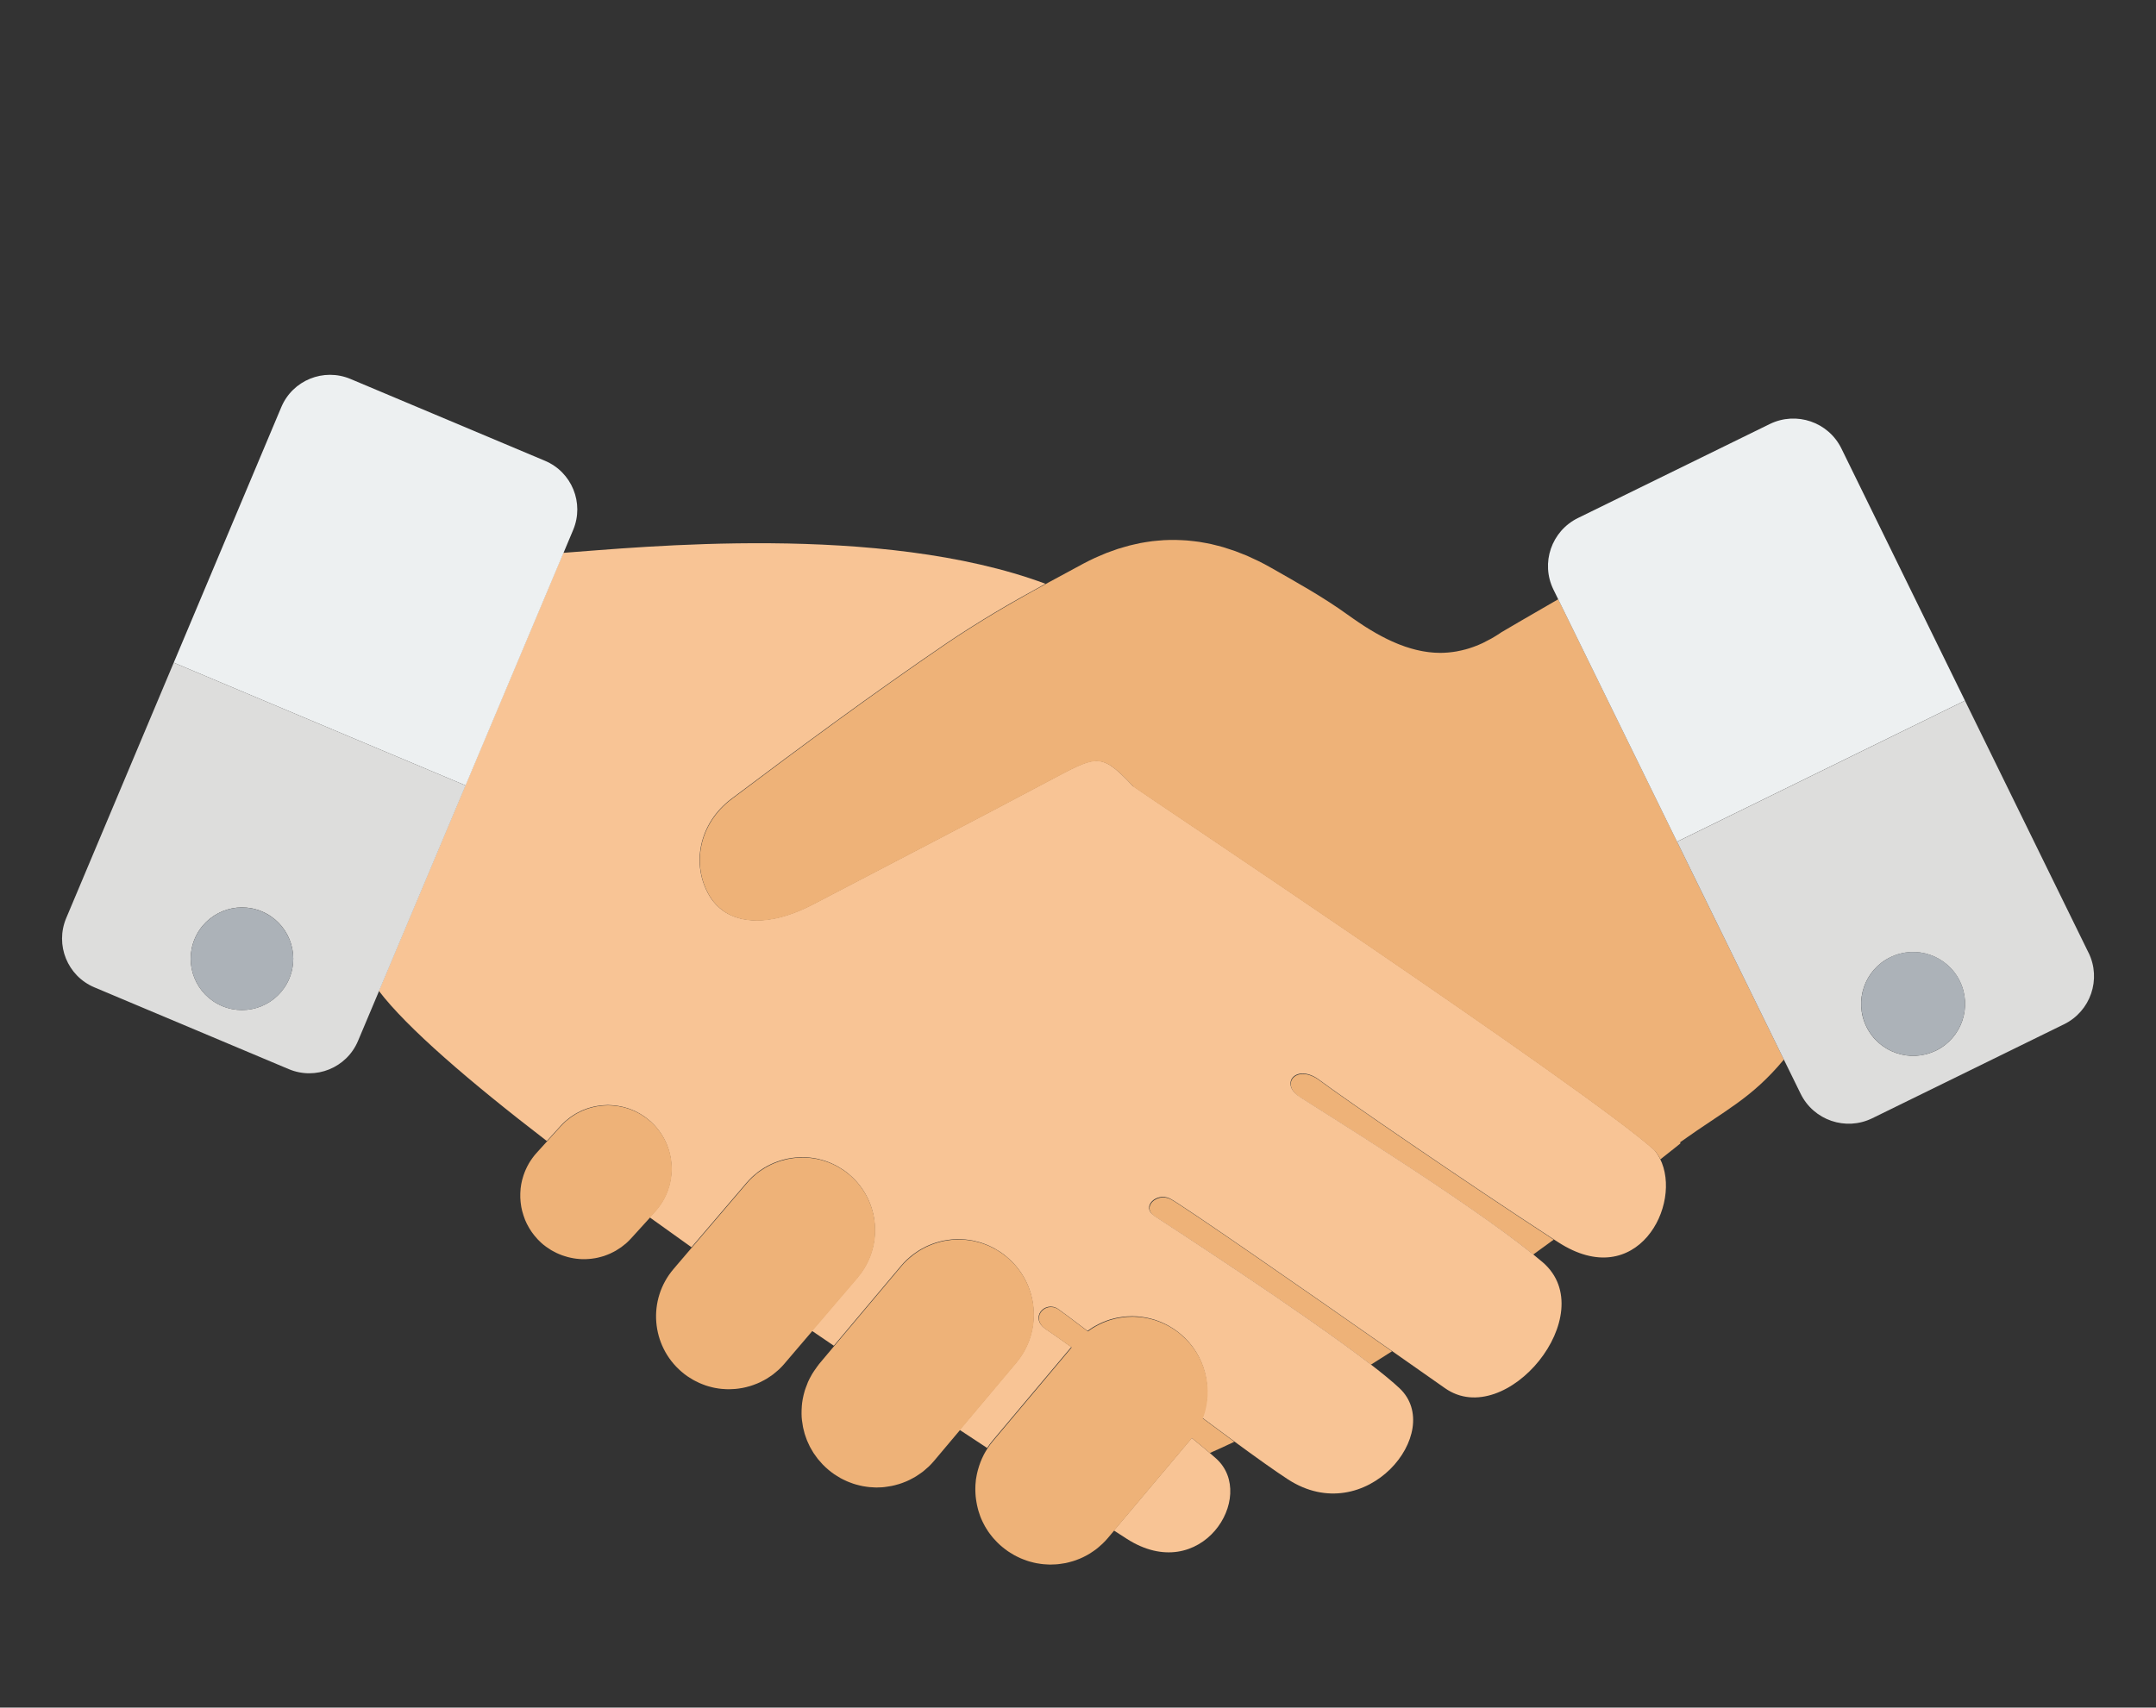 <?xml version="1.0" encoding="UTF-8"?> <svg xmlns="http://www.w3.org/2000/svg" id="Layer_1" data-name="Layer 1" viewBox="0 0 465.09 368.45"><rect x="0" y="0" width="465.09" height="368.45" fill="#333333" stroke="none"/><defs><style> .cls-1 { fill: #dddddc; } .cls-2 { fill: none; } .cls-3 { fill: #f8c495; } .cls-4 { fill: #edf0f1; } .cls-5 { fill: #acb2b8; } .cls-6 { fill: #eeb278; } </style></defs><rect class="cls-2" width="465.09" height="368.45"></rect><g><path class="cls-6" d="M280.44,236.77c4.24,2.74,36.05,22.42,50.29,33.93,1.51-1.09,2.99-2.17,4.43-3.22-18.83-12.27-45.57-30.64-50.44-34.31-4.96-3.74-8.76.72-4.29,3.61Z"></path><path class="cls-6" d="M249.14,262.49c2.56,1.68,31.77,20.58,46.58,31.97,1.52-.96,3.04-1.92,4.56-2.89-17.92-12.54-45.5-31.72-47.82-32.85-2.93-1.43-6.33,1.81-3.32,3.78Z"></path><path class="cls-3" d="M256.71,310.72l-16.42,19.52c1.1.71,2.02,1.3,2.7,1.74,16.04,10.39,28.39-9.15,19.35-17.27-.43-.38-.9-.8-1.39-1.22-1.15-.99-2.45-2.07-3.88-3.23-.12.15-.22.31-.35.46Z"></path><path class="cls-3" d="M244.53,169.75c-.09-.09-.18-.19-.26-.28-.41-.44-.8-.85-1.18-1.23-.1-.1-.19-.2-.29-.29-.36-.36-.7-.7-1.03-1-.08-.08-.17-.15-.25-.23-.31-.28-.6-.54-.89-.77l-.98-.72c-.08-.05-.16-.11-.24-.16-.26-.16-.52-.29-.77-.41-.09-.04-.18-.08-.27-.12-.25-.1-.5-.18-.75-.24-.09-.02-.18-.03-.27-.05-.24-.04-.48-.07-.73-.07-.04,0-.07-.01-.1-.01-.16,0-.32.01-.49.03-.02,0-.05,0-.07,0-.02,0-.05,0-.08.01-.17.02-.34.04-.52.08h0c-.22.05-.44.11-.67.17-.06.02-.12.03-.18.05-.23.07-.47.15-.72.24-.07.03-.15.06-.23.09-.79.3-1.67.7-2.66,1.2-.11.06-.22.11-.34.17-.3.15-.61.31-.93.48-.18.1-.37.19-.56.29-.74.39-1.53.81-2.4,1.27-17.02,9.05-34.14,17.9-51.22,26.83-.99.52-2.01,1-3.04,1.43-.74.31-1.47.58-2.2.82-.17.06-.34.11-.51.17-.71.22-1.41.42-2.09.58-.06.01-.12.02-.17.03-.63.14-1.25.24-1.86.32-.16.02-.31.04-.47.06-.64.07-1.27.11-1.88.11-.02,0-.05,0-.07,0-.11,0-.2-.01-.31-.02-.38,0-.75-.02-1.12-.06-.17-.02-.34-.04-.51-.06-.32-.04-.64-.09-.95-.15-.16-.03-.33-.07-.49-.11-.33-.08-.64-.17-.95-.28-.12-.04-.25-.07-.37-.12-.42-.16-.83-.33-1.22-.53-.07-.03-.13-.08-.19-.11-.32-.17-.64-.36-.94-.57-.12-.08-.23-.17-.35-.26-.24-.18-.47-.36-.69-.57-.12-.1-.23-.21-.34-.32-.22-.21-.42-.44-.63-.68-.09-.11-.18-.21-.27-.32-.28-.35-.54-.73-.78-1.13-3.97-6.65-2.37-15.61,4.74-20.96,15.22-11.45,30.55-22.76,46.28-33.49,1.54-1.05,3.1-2.06,4.67-3.07.38-.24.77-.49,1.16-.73,1.45-.91,2.9-1.81,4.37-2.69.11-.07.22-.14.33-.2,1.67-1,3.36-1.98,5.06-2.94.2-.12.41-.23.62-.35,1.67-.94,3.34-1.87,5.02-2.79.08-.04.15-.08.23-.13-35.64-13.25-87.78-7.83-104.03-6.67l-21.1,50.13-18.68,44.37c6.06,7.97,19.52,19.55,36.25,32.41l2.97-3.27c.33-.36.67-.7,1.03-1.02.12-.11.25-.2.38-.31.24-.2.48-.4.73-.58.15-.11.31-.21.47-.31.24-.15.47-.31.71-.45.17-.1.35-.18.52-.27.24-.12.47-.25.72-.36.18-.08.37-.15.55-.22.24-.1.48-.19.73-.27.19-.06.39-.12.58-.17.25-.07.49-.14.74-.19.2-.04.41-.08.6-.12.25-.04.49-.08.74-.11.21-.03.41-.04.62-.06.24-.02.49-.03.73-.04.11,0,.21-.02.32-.02.12,0,.24.01.36.02.19,0,.38.01.56.03.24.02.48.04.72.07.19.02.37.05.56.07.24.04.48.09.72.14.18.04.36.08.54.12.24.06.48.14.72.21.17.05.35.11.52.17.24.09.48.19.72.29.16.07.33.13.49.21.25.12.48.25.72.38.15.08.3.16.44.24.26.16.51.33.76.5.12.08.24.15.35.24.36.27.71.56,1.06.87,5.62,5.1,6.04,13.79.93,19.41l-1.14,1.26c2.98,2.15,5.99,4.3,9.03,6.46l11.89-13.92c.37-.44.77-.84,1.17-1.23.13-.13.27-.24.41-.36.28-.25.56-.49.86-.72.17-.13.35-.25.53-.37.27-.19.55-.38.83-.55.19-.12.39-.22.59-.33.28-.15.55-.3.84-.43.21-.1.42-.19.63-.28.28-.12.57-.23.86-.33.22-.08.44-.15.66-.22.29-.09.59-.17.89-.24.22-.05.44-.11.66-.15.3-.06.61-.1.92-.15.22-.03.44-.06.66-.08.32-.03.65-.04.97-.05.16,0,.33-.03.49-.03.05,0,.1,0,.15,0,.18,0,.36.02.53.02.3.01.6.03.9.06.19.02.38.05.57.07.29.04.58.08.86.14.2.04.39.08.59.13.28.07.56.14.83.22.19.06.38.11.58.18.28.09.55.2.82.3.19.07.37.15.55.23.28.12.55.26.82.4.17.09.35.17.51.27.29.17.58.35.86.53.14.09.28.17.42.27.42.29.82.6,1.21.94,6.61,5.64,7.38,15.57,1.74,22.17l-9.85,11.52c1.6,1.09,3.19,2.17,4.76,3.24l14.49-17.23c.38-.45.78-.88,1.2-1.28.14-.13.29-.25.43-.38.29-.26.57-.51.88-.74.18-.14.36-.26.54-.39.28-.2.56-.39.86-.58.2-.12.4-.23.6-.34.29-.16.58-.32.88-.46.21-.1.42-.2.64-.29.3-.13.6-.25.91-.36.22-.08.43-.15.65-.22.31-.1.63-.18.95-.26.22-.05.43-.11.65-.15.33-.07.67-.12,1.01-.16.21-.03.41-.06.62-.08.38-.04.75-.05,1.13-.06.15,0,.3-.02.44-.02.03,0,.05,0,.08,0,.15,0,.3.01.45.02.34.01.68.03,1.02.06.19.02.37.05.56.07.31.04.61.08.91.14.2.04.39.08.58.13.29.07.58.14.87.22.19.06.39.12.58.18.29.09.57.2.85.31.19.07.38.15.56.23.29.12.57.26.85.41.17.09.35.17.52.27.3.17.6.35.89.54.14.09.28.17.42.27.43.29.85.61,1.25.95l.07.06c6.83,5.75,7.72,15.94,1.97,22.78l-12.19,14.5c2.04,1.35,4.02,2.65,5.95,3.92.03-.05.06-.11.1-.16.32-.48.67-.94,1.04-1.39l17.02-20.24c-2.67-1.92-4.62-3.28-5.34-3.74-3.91-2.48-.37-6.35,2.45-4.49.65.43,3.01,2.21,6.39,4.77.09-.06.18-.13.27-.2.28-.2.57-.4.86-.58.2-.12.4-.23.6-.34.29-.16.58-.32.87-.46.21-.1.42-.2.64-.29.3-.13.6-.25.91-.36.22-.08.43-.15.65-.22.32-.1.63-.18.95-.26.22-.05.44-.11.65-.15.33-.07.67-.12,1.01-.16.21-.03.41-.06.62-.08.38-.04.75-.05,1.13-.06.15,0,.3-.02.44-.02.02,0,.05,0,.08,0,.15,0,.3.01.45.02.34.01.68.02,1.02.06.19.02.37.05.56.07.3.04.61.08.91.14.2.04.39.08.59.13.29.07.58.14.86.22.2.06.39.12.59.18.28.09.56.2.84.31.19.08.38.15.57.23.28.12.56.26.84.4.17.09.35.17.52.27.3.17.59.35.89.54.14.09.28.17.42.27.43.29.85.61,1.25.95l.07.05c5.39,4.54,7.06,11.84,4.71,18.08,2.34,1.75,4.63,3.44,6.79,5.03,4.75,3.49,8.91,6.46,11.65,8.24,16.83,10.95,34.05-10.27,24.09-19.65-1.49-1.4-3.66-3.18-6.27-5.19-14.81-11.39-44.02-30.29-46.58-31.97-3.01-1.97.39-5.21,3.32-3.78,2.32,1.13,29.9,20.31,47.82,32.85,4.72,3.3,8.78,6.15,11.52,8.08,13.15,9.25,33.97-16.03,21.1-27.15-.66-.57-1.39-1.17-2.16-1.79-14.24-11.51-46.05-31.19-50.29-33.93-4.47-2.88-.67-7.35,4.29-3.61,4.87,3.68,31.61,22.05,50.44,34.31.34.22.68.45,1.02.66,16.97,11.02,27.01-8.17,21.95-18.07-.34-.66-.75-1.28-1.23-1.85-14.62-13.21-111.96-78.01-112.38-78.47Z"></path><path class="cls-6" d="M336.14,129.3c-5.22,3.03-11.91,6.88-12.27,7.13-.12.08-.23.16-.35.24-.56.37-1.12.72-1.68,1.04-.1.06-.2.11-.29.16-.52.29-1.04.56-1.56.81-.07.03-.14.07-.2.1-.55.26-1.1.48-1.65.69-.12.04-.23.09-.35.13-.55.2-1.09.37-1.63.52-.06.02-.12.03-.18.04-.51.14-1.01.25-1.51.34-.09.02-.19.04-.28.06-.53.09-1.05.16-1.58.21-.11,0-.21.02-.32.03-.53.04-1.06.07-1.59.07h-.02c-.41,0-.81-.01-1.21-.04-.12,0-.24-.02-.36-.03-.28-.02-.57-.05-.85-.08-.14-.02-.29-.04-.43-.06-.26-.04-.51-.07-.77-.12-.15-.03-.3-.05-.44-.08-.26-.05-.52-.11-.79-.17-.13-.03-.27-.06-.4-.09-.31-.08-.62-.16-.93-.25-.08-.02-.16-.04-.24-.07-.39-.11-.78-.24-1.17-.37-.11-.04-.22-.08-.32-.12-.28-.1-.56-.2-.84-.31-.14-.06-.29-.12-.43-.17-.24-.1-.49-.2-.73-.31-.15-.07-.3-.13-.46-.2-.24-.11-.49-.22-.73-.34-.14-.07-.29-.14-.44-.21-.27-.13-.53-.27-.8-.41-.12-.06-.24-.12-.35-.18-.38-.2-.76-.41-1.13-.62-.09-.05-.17-.1-.25-.15-.3-.17-.59-.34-.89-.52-.14-.09-.28-.17-.42-.26-.24-.15-.48-.3-.73-.45-.15-.09-.3-.19-.45-.29-.24-.15-.48-.31-.71-.47-.15-.1-.29-.19-.43-.29-.26-.17-.51-.35-.77-.53-.12-.08-.24-.17-.37-.25-.38-.26-.75-.53-1.13-.8-5.25-3.79-10.96-6.96-16.6-10.17-.85-.48-1.7-.94-2.55-1.36-.28-.14-.56-.26-.84-.39-.57-.27-1.15-.55-1.72-.8-.34-.14-.67-.27-1.01-.4-.52-.21-1.04-.42-1.56-.61-.36-.13-.73-.24-1.09-.36-.49-.16-.99-.33-1.48-.48-.38-.11-.76-.2-1.13-.3-.48-.13-.96-.25-1.44-.36-.39-.09-.78-.15-1.16-.23-.47-.09-.95-.18-1.42-.25-.39-.06-.79-.1-1.18-.15-.47-.05-.94-.11-1.41-.15-.4-.03-.8-.05-1.19-.07-.47-.02-.93-.04-1.4-.05-.44,0-.87,0-1.31.01-.38,0-.76.02-1.15.04-.45.03-.9.07-1.35.11-.38.04-.76.07-1.14.11-.45.06-.9.13-1.36.2-.37.06-.75.11-1.13.19-.46.09-.92.19-1.37.3-.37.08-.74.16-1.11.26-.47.12-.93.26-1.4.4-.36.11-.72.2-1.08.32-.49.16-.98.34-1.46.52-.34.12-.68.24-1.02.37-.54.21-1.08.46-1.62.69-.28.12-.57.24-.85.37-.83.38-1.65.79-2.48,1.23-2.48,1.32-4.95,2.66-7.42,4.01-.23.13-.47.26-.7.39-.08.04-.15.08-.23.13-1.68.92-3.36,1.84-5.02,2.79-.21.12-.42.23-.62.35-1.7.97-3.39,1.94-5.06,2.94-.11.07-.22.14-.33.2-1.47.88-2.92,1.78-4.37,2.69-.39.24-.77.49-1.16.73-1.57,1-3.13,2.02-4.67,3.07-15.73,10.72-31.06,22.04-46.28,33.49-7.12,5.35-8.72,14.31-4.74,20.96.24.4.5.77.78,1.13.09.11.18.22.27.32.2.24.41.47.63.68.11.11.23.22.34.32.22.2.45.39.69.57.11.09.23.18.35.26.3.21.61.39.94.57.06.03.12.08.19.11.39.2.8.38,1.22.53.12.04.25.08.37.12.31.1.63.2.95.28.16.04.32.07.49.11.31.06.62.11.95.15.17.02.33.04.51.06.37.03.74.05,1.12.06.11,0,.2.02.31.02.02,0,.05,0,.07,0,.61,0,1.24-.04,1.88-.11.15-.02.31-.04.47-.06.61-.08,1.22-.18,1.86-.32.06-.01.12-.02.17-.03.68-.15,1.38-.35,2.09-.58.17-.05.34-.11.51-.17.72-.24,1.45-.51,2.2-.82,1.03-.43,2.05-.91,3.04-1.43,17.08-8.93,34.2-17.78,51.22-26.83.87-.47,1.66-.88,2.4-1.27.19-.1.38-.2.56-.29.32-.17.63-.33.93-.48.12-.06.22-.11.34-.17,1-.5,1.87-.9,2.66-1.2.08-.03.15-.06.23-.09.25-.09.49-.17.72-.24.06-.02.12-.03.18-.05.23-.06.45-.12.67-.16h0c.18-.04.35-.06.52-.08.03,0,.05,0,.08-.01.03,0,.05,0,.07,0,.17-.02.33-.03.49-.03.03,0,.07.01.1.01.25,0,.49.03.73.07.09.02.18.03.27.05.25.06.5.14.75.24.09.04.18.08.27.12.25.12.51.25.77.41.08.05.16.11.24.16l.98.72c.28.23.58.49.89.77.08.08.16.15.25.23.33.3.67.64,1.03,1,.09.09.19.19.29.29.37.38.76.79,1.18,1.23.08.09.17.18.26.28.43.46,97.76,65.26,112.38,78.47.48.57.89,1.19,1.23,1.85,2.74-2.15,4.28-3.4,4.28-3.4v-.3c9.8-7,15.28-9.34,22.35-17.82l-23.01-46.94-25.63-52.31Z"></path><path class="cls-6" d="M140.4,242.05c-.34-.31-.69-.6-1.06-.87-.11-.09-.24-.16-.35-.24-.25-.17-.5-.35-.76-.5-.14-.09-.3-.16-.44-.24-.24-.13-.48-.26-.72-.38-.16-.08-.33-.14-.49-.21-.24-.1-.48-.2-.72-.29-.17-.06-.35-.12-.52-.17-.24-.08-.48-.15-.72-.21-.18-.05-.36-.08-.54-.12-.24-.05-.48-.1-.72-.14-.19-.03-.37-.05-.56-.07-.24-.03-.48-.05-.72-.07-.19-.01-.37-.02-.56-.03-.12,0-.24-.02-.36-.02-.11,0-.21.01-.32.02-.25,0-.49.02-.73.04-.21.02-.41.03-.62.06-.25.03-.49.07-.74.11-.2.04-.4.07-.6.12-.25.05-.49.12-.74.19-.19.05-.39.11-.58.17-.24.08-.49.18-.73.27-.19.07-.37.14-.55.22-.24.11-.48.23-.72.36-.18.09-.35.17-.52.27-.24.14-.47.3-.71.45-.16.1-.32.2-.47.31-.25.18-.49.38-.73.58-.13.1-.26.2-.38.31-.36.32-.7.66-1.03,1.02l-2.97,3.27-2.24,2.47c-.33.36-.63.73-.91,1.12-.04.06-.08.12-.12.17-.24.34-.47.68-.67,1.03-.01.03-.02.05-.04.08-.46.8-.82,1.63-1.11,2.49-.02.05-.03.11-.05.16-.18.57-.34,1.16-.44,1.74,0,0,0,0,0,0-.11.59-.17,1.2-.19,1.8,0,.07,0,.15-.01.22-.02.58,0,1.16.06,1.74,0,.09.02.19.03.28.07.58.16,1.16.31,1.72.01.05.03.11.05.17.15.56.33,1.11.54,1.65.02.05.03.09.05.14.22.54.49,1.07.79,1.58.06.09.11.19.16.28.3.5.64.98,1.01,1.44.06.08.13.15.19.23.4.48.82.94,1.3,1.37.34.31.69.6,1.06.86.12.09.25.17.37.25.24.17.49.34.74.49.15.09.31.17.46.25.23.13.47.26.71.37.16.08.34.15.5.22.23.1.46.2.7.28.18.06.35.12.53.17.23.07.47.15.7.21.18.05.37.09.55.13.23.05.47.1.71.14.19.03.38.06.57.08.24.03.47.05.71.07.19.01.38.02.57.03.22,0,.44,0,.67,0,.25,0,.49-.02.74-.04.21-.02.41-.04.62-.06.25-.03.49-.07.74-.11.2-.04.41-.07.61-.12.24-.05.49-.12.73-.19.2-.06.39-.11.59-.17.24-.08.48-.17.72-.27.19-.07.38-.15.56-.23.24-.11.47-.23.71-.35.18-.09.35-.18.53-.28.24-.14.47-.29.7-.45.16-.1.32-.2.48-.31.25-.18.49-.38.73-.58.13-.11.26-.2.38-.31.36-.32.7-.66,1.03-1.02l4.07-4.48,1.14-1.26c5.1-5.62,4.69-14.31-.93-19.41Z"></path><path class="cls-6" d="M219.25,294.09c5.75-6.83,4.87-17.03-1.97-22.78l-.07-.06c-.41-.34-.82-.65-1.25-.95-.14-.1-.28-.18-.42-.27-.29-.19-.59-.38-.89-.54-.17-.1-.34-.18-.52-.27-.28-.14-.56-.28-.85-.41-.19-.08-.37-.16-.56-.23-.28-.11-.56-.21-.85-.31-.19-.06-.39-.12-.58-.18-.29-.08-.58-.16-.87-.22-.2-.04-.39-.09-.58-.13-.3-.06-.61-.1-.91-.14-.19-.02-.37-.05-.56-.07-.34-.03-.68-.05-1.02-.06-.15,0-.3-.02-.45-.02-.03,0-.05,0-.08,0-.15,0-.29.02-.44.02-.38.01-.75.02-1.13.06-.21.02-.41.06-.62.08-.34.05-.67.09-1.01.16-.22.04-.44.1-.65.15-.32.08-.64.16-.95.26-.22.07-.44.14-.65.22-.31.11-.61.23-.91.36-.21.09-.43.19-.64.29-.3.14-.59.29-.88.46-.2.11-.4.22-.6.34-.29.18-.58.38-.86.58-.18.13-.36.25-.54.39-.3.23-.59.49-.88.74-.14.13-.29.24-.43.38-.42.4-.82.82-1.2,1.28l-14.49,17.23-3.25,3.87c-.15.18-.27.38-.42.57,0,0,0,0-.01,0-.07.09-.12.18-.18.27-.31.43-.62.86-.88,1.3-.08.13-.14.27-.22.4-.25.44-.49.89-.69,1.35-.09.2-.15.4-.23.61-.16.4-.32.81-.45,1.22-.19.63-.34,1.26-.46,1.9,0,0,0,0,0,.01-.09.49-.15.98-.19,1.48,0,.03,0,.05,0,.08-.04.47-.05.94-.05,1.42,0,.05,0,.1,0,.16,0,.44.03.89.08,1.33,0,.08.02.17.04.25.05.41.11.82.19,1.23.02.12.06.23.08.35.08.37.17.75.28,1.11.04.15.1.29.15.44.11.33.22.66.35.99.07.18.16.36.24.53.13.29.25.58.4.86.11.21.23.41.35.61.14.24.27.49.43.73.15.23.32.45.48.67.15.2.28.41.44.61.21.26.44.51.67.76.13.15.25.3.39.44.38.39.77.76,1.19,1.11l.07.06c.4.34.82.65,1.25.95.14.1.29.18.43.27.29.19.58.37.88.54.17.1.35.18.52.27.28.14.56.28.84.4.19.08.38.16.57.23.28.11.56.21.84.31.2.06.39.13.59.18.29.08.58.15.86.22.2.05.39.09.59.13.3.06.61.1.91.14.19.02.37.05.56.07.34.03.68.05,1.02.06.15,0,.3.02.45.02.18,0,.36-.02.53-.02.37,0,.75-.02,1.12-.06.21-.02.42-.06.64-.09.33-.05.67-.09.99-.16.22-.05.44-.1.66-.15.32-.08.63-.16.94-.26.22-.07.44-.14.66-.22.3-.11.6-.23.9-.35.22-.09.43-.19.64-.29.29-.14.59-.3.87-.46.2-.11.4-.22.6-.34.29-.18.58-.38.86-.58.18-.13.36-.25.54-.38.3-.23.59-.49.88-.75.14-.13.29-.24.43-.37.42-.4.82-.83,1.2-1.28l2.06-2.45,3.49-4.15,12.19-14.5Z"></path><path class="cls-6" d="M185.03,275.69c5.64-6.6,4.86-16.53-1.74-22.17-.39-.34-.8-.65-1.21-.94-.14-.1-.28-.18-.42-.27-.28-.19-.57-.37-.86-.53-.17-.1-.34-.18-.51-.27-.27-.14-.54-.28-.82-.4-.18-.08-.37-.15-.55-.23-.27-.11-.54-.21-.82-.3-.19-.07-.38-.12-.58-.18-.28-.08-.55-.15-.83-.22-.2-.05-.39-.09-.59-.13-.28-.06-.57-.1-.86-.14-.19-.03-.38-.05-.57-.07-.3-.03-.6-.05-.9-.06-.18,0-.36-.02-.53-.02-.05,0-.1,0-.15,0-.16,0-.32.02-.49.03-.33.01-.65.02-.97.05-.22.02-.44.05-.66.08-.31.04-.62.09-.92.15-.22.04-.44.1-.66.15-.3.07-.59.15-.89.24-.22.07-.44.14-.66.22-.29.1-.58.21-.86.33-.21.09-.42.18-.63.28-.28.13-.56.28-.84.43-.2.11-.4.21-.59.33-.28.17-.56.36-.83.55-.17.12-.35.24-.53.37-.3.22-.58.47-.86.72-.14.12-.28.23-.41.36-.41.38-.8.79-1.17,1.23l-11.89,13.92-3.04,3.56-.9,1.06c-5.64,6.6-4.86,16.53,1.74,22.17.39.34.8.65,1.21.94.14.09.28.18.42.27.28.18.57.37.86.53.17.09.34.18.51.27.27.14.54.28.82.4.18.08.37.15.55.23.27.11.55.21.82.31.19.06.38.12.58.18.28.08.55.15.83.22.2.05.39.09.58.13.29.06.57.1.86.14.19.03.38.06.57.07.3.03.61.05.91.06.18,0,.35.02.53.02.21,0,.43-.01.64-.02.32-.01.64-.02.96-.05.22-.02.44-.05.66-.08.31-.04.61-.09.92-.15.22-.04.45-.1.67-.15.3-.07.59-.15.89-.24.22-.07.44-.14.66-.22.29-.1.57-.21.86-.33.21-.09.42-.18.63-.28.28-.13.56-.28.84-.43.2-.11.4-.22.59-.33.28-.17.55-.36.83-.55.18-.12.36-.24.53-.37.29-.22.57-.47.85-.71.14-.12.28-.23.42-.36.41-.39.8-.79,1.17-1.23l2.3-2.7,3.69-4.32,9.85-11.52Z"></path><path class="cls-6" d="M254.74,287.94l-.07-.05c-.4-.34-.82-.65-1.25-.95-.14-.1-.28-.18-.42-.27-.29-.19-.59-.37-.89-.54-.17-.1-.35-.18-.52-.27-.28-.14-.56-.28-.84-.4-.19-.08-.38-.16-.57-.23-.28-.11-.56-.21-.84-.31-.2-.06-.39-.13-.59-.18-.29-.08-.57-.15-.86-.22-.2-.04-.39-.09-.59-.13-.3-.06-.6-.1-.91-.14-.19-.02-.37-.05-.56-.07-.34-.03-.68-.05-1.02-.06-.15,0-.3-.02-.45-.02-.03,0-.06,0-.08,0-.15,0-.3.02-.44.02-.38.01-.75.02-1.13.06-.21.02-.41.06-.62.08-.34.05-.67.09-1.01.16-.22.04-.44.1-.65.15-.32.08-.63.16-.95.26-.22.07-.43.14-.65.22-.3.11-.61.23-.91.36-.21.09-.43.18-.64.29-.3.14-.59.3-.87.46-.2.11-.4.22-.6.34-.29.18-.57.38-.86.58-.09.06-.18.13-.27.2-3.38-2.57-5.75-4.35-6.39-4.77-2.82-1.86-6.35,2-2.45,4.49.72.46,2.67,1.82,5.34,3.74l-17.02,20.24c-.38.45-.72.91-1.04,1.39-.04.05-.07.11-.1.16-.01.02-.02.03-.03.05-.27.42-.53.85-.76,1.29-.02.03-.03.07-.05.11-.51.99-.9,2.03-1.19,3.08-.03.11-.06.22-.09.33-.06.22-.11.44-.16.67-.04.17-.07.35-.1.53-.04.23-.09.47-.12.7-.01.12-.02.24-.03.35-.06.5-.09,1-.09,1.51,0,.16,0,.33,0,.49,0,.23.02.46.03.69,0,.18.02.36.04.54.02.22.05.44.08.67.03.19.05.38.09.57.03.21.08.42.12.64.04.2.09.4.14.6.05.2.1.4.15.59.07.23.15.47.23.7.05.16.1.32.16.48.14.38.3.75.47,1.11.06.14.14.27.2.4.12.24.25.49.38.73.08.15.17.29.26.43.13.22.27.44.42.66.1.14.2.28.3.42.16.22.32.43.49.63.1.13.21.26.32.39.19.22.39.44.6.65.1.1.19.21.3.31.31.31.64.61.98.9l.07.05c.4.34.82.65,1.25.95.14.1.28.18.43.27.29.19.59.37.89.54.17.1.35.18.52.27.28.14.56.28.84.4.19.08.38.16.57.23.28.11.56.21.84.31.2.06.4.13.59.18.28.08.57.15.85.22.2.05.4.09.6.13.29.06.59.1.89.14.19.03.38.06.58.07.33.03.66.04.99.06.16,0,.32.02.48.02.16,0,.33-.02.5-.02.38-.01.77-.02,1.16-.06.2-.02.41-.05.61-.08.34-.05.68-.1,1.02-.16.22-.04.43-.1.65-.15.32-.08.64-.16.95-.26.22-.07.44-.14.66-.22.3-.11.61-.23.9-.35.21-.09.43-.19.64-.29.29-.14.58-.3.87-.45.2-.11.41-.22.6-.35.29-.18.57-.37.85-.57.18-.13.37-.25.54-.39.3-.23.59-.48.87-.74.14-.13.29-.25.43-.38.42-.4.82-.82,1.2-1.27l1.11-1.32.22-.26,16.42-19.52c.13-.15.23-.31.35-.46,1.43,1.16,2.74,2.24,3.88,3.23,1.73-.76,3.5-1.57,5.29-2.43-2.16-1.59-4.45-3.29-6.79-5.03,2.36-6.24.69-13.54-4.71-18.08Z"></path><path class="cls-4" d="M100.44,169.48l21.1-50.13,2.1-5c2.44-5.81-.28-12.49-6.09-14.93l-41.94-17.65c-5.81-2.44-12.49.28-14.93,6.08l-23.2,55.13,14.31,6.03,48.65,20.47Z"></path><path class="cls-1" d="M51.79,149.01l-14.31-6.03-23.2,55.13c-2.44,5.8.28,12.49,6.08,14.93l41.94,17.65c5.8,2.44,12.49-.28,14.93-6.09l4.53-10.75,18.68-44.37-48.65-20.47ZM62.4,211.16c-2.37,5.63-8.86,8.28-14.49,5.91-5.63-2.37-8.28-8.86-5.91-14.5,2.37-5.63,8.86-8.28,14.49-5.91,5.63,2.37,8.28,8.86,5.91,14.49Z"></path><path class="cls-5" d="M56.49,196.67c-5.63-2.37-12.12.27-14.49,5.91-2.37,5.63.27,12.13,5.91,14.5,5.63,2.37,12.12-.27,14.49-5.91,2.37-5.63-.27-12.12-5.91-14.49Z"></path><path class="cls-4" d="M409.76,158.09l14.12-6.92-26.65-54.39c-2.81-5.73-9.72-8.09-15.45-5.29l-41.38,20.28c-5.73,2.81-8.1,9.72-5.29,15.45l1.02,2.08,25.63,52.31,47.99-23.52Z"></path><path class="cls-1" d="M450.53,205.56l-26.65-54.38-14.12,6.92-47.99,23.52,23.01,46.94,3.65,7.44c2.81,5.73,9.72,8.09,15.45,5.29l41.37-20.28c5.73-2.81,8.1-9.72,5.29-15.45ZM417.63,226.68c-5.56,2.72-12.27.42-15-5.13-2.73-5.56-.43-12.27,5.13-14.99,5.56-2.72,12.27-.43,15,5.13,2.72,5.56.43,12.27-5.13,15Z"></path><path class="cls-5" d="M407.77,206.55c-5.56,2.72-7.86,9.44-5.13,14.99,2.72,5.56,9.44,7.86,15,5.13,5.56-2.72,7.85-9.44,5.13-15-2.72-5.56-9.44-7.85-15-5.13Z"></path></g></svg> 